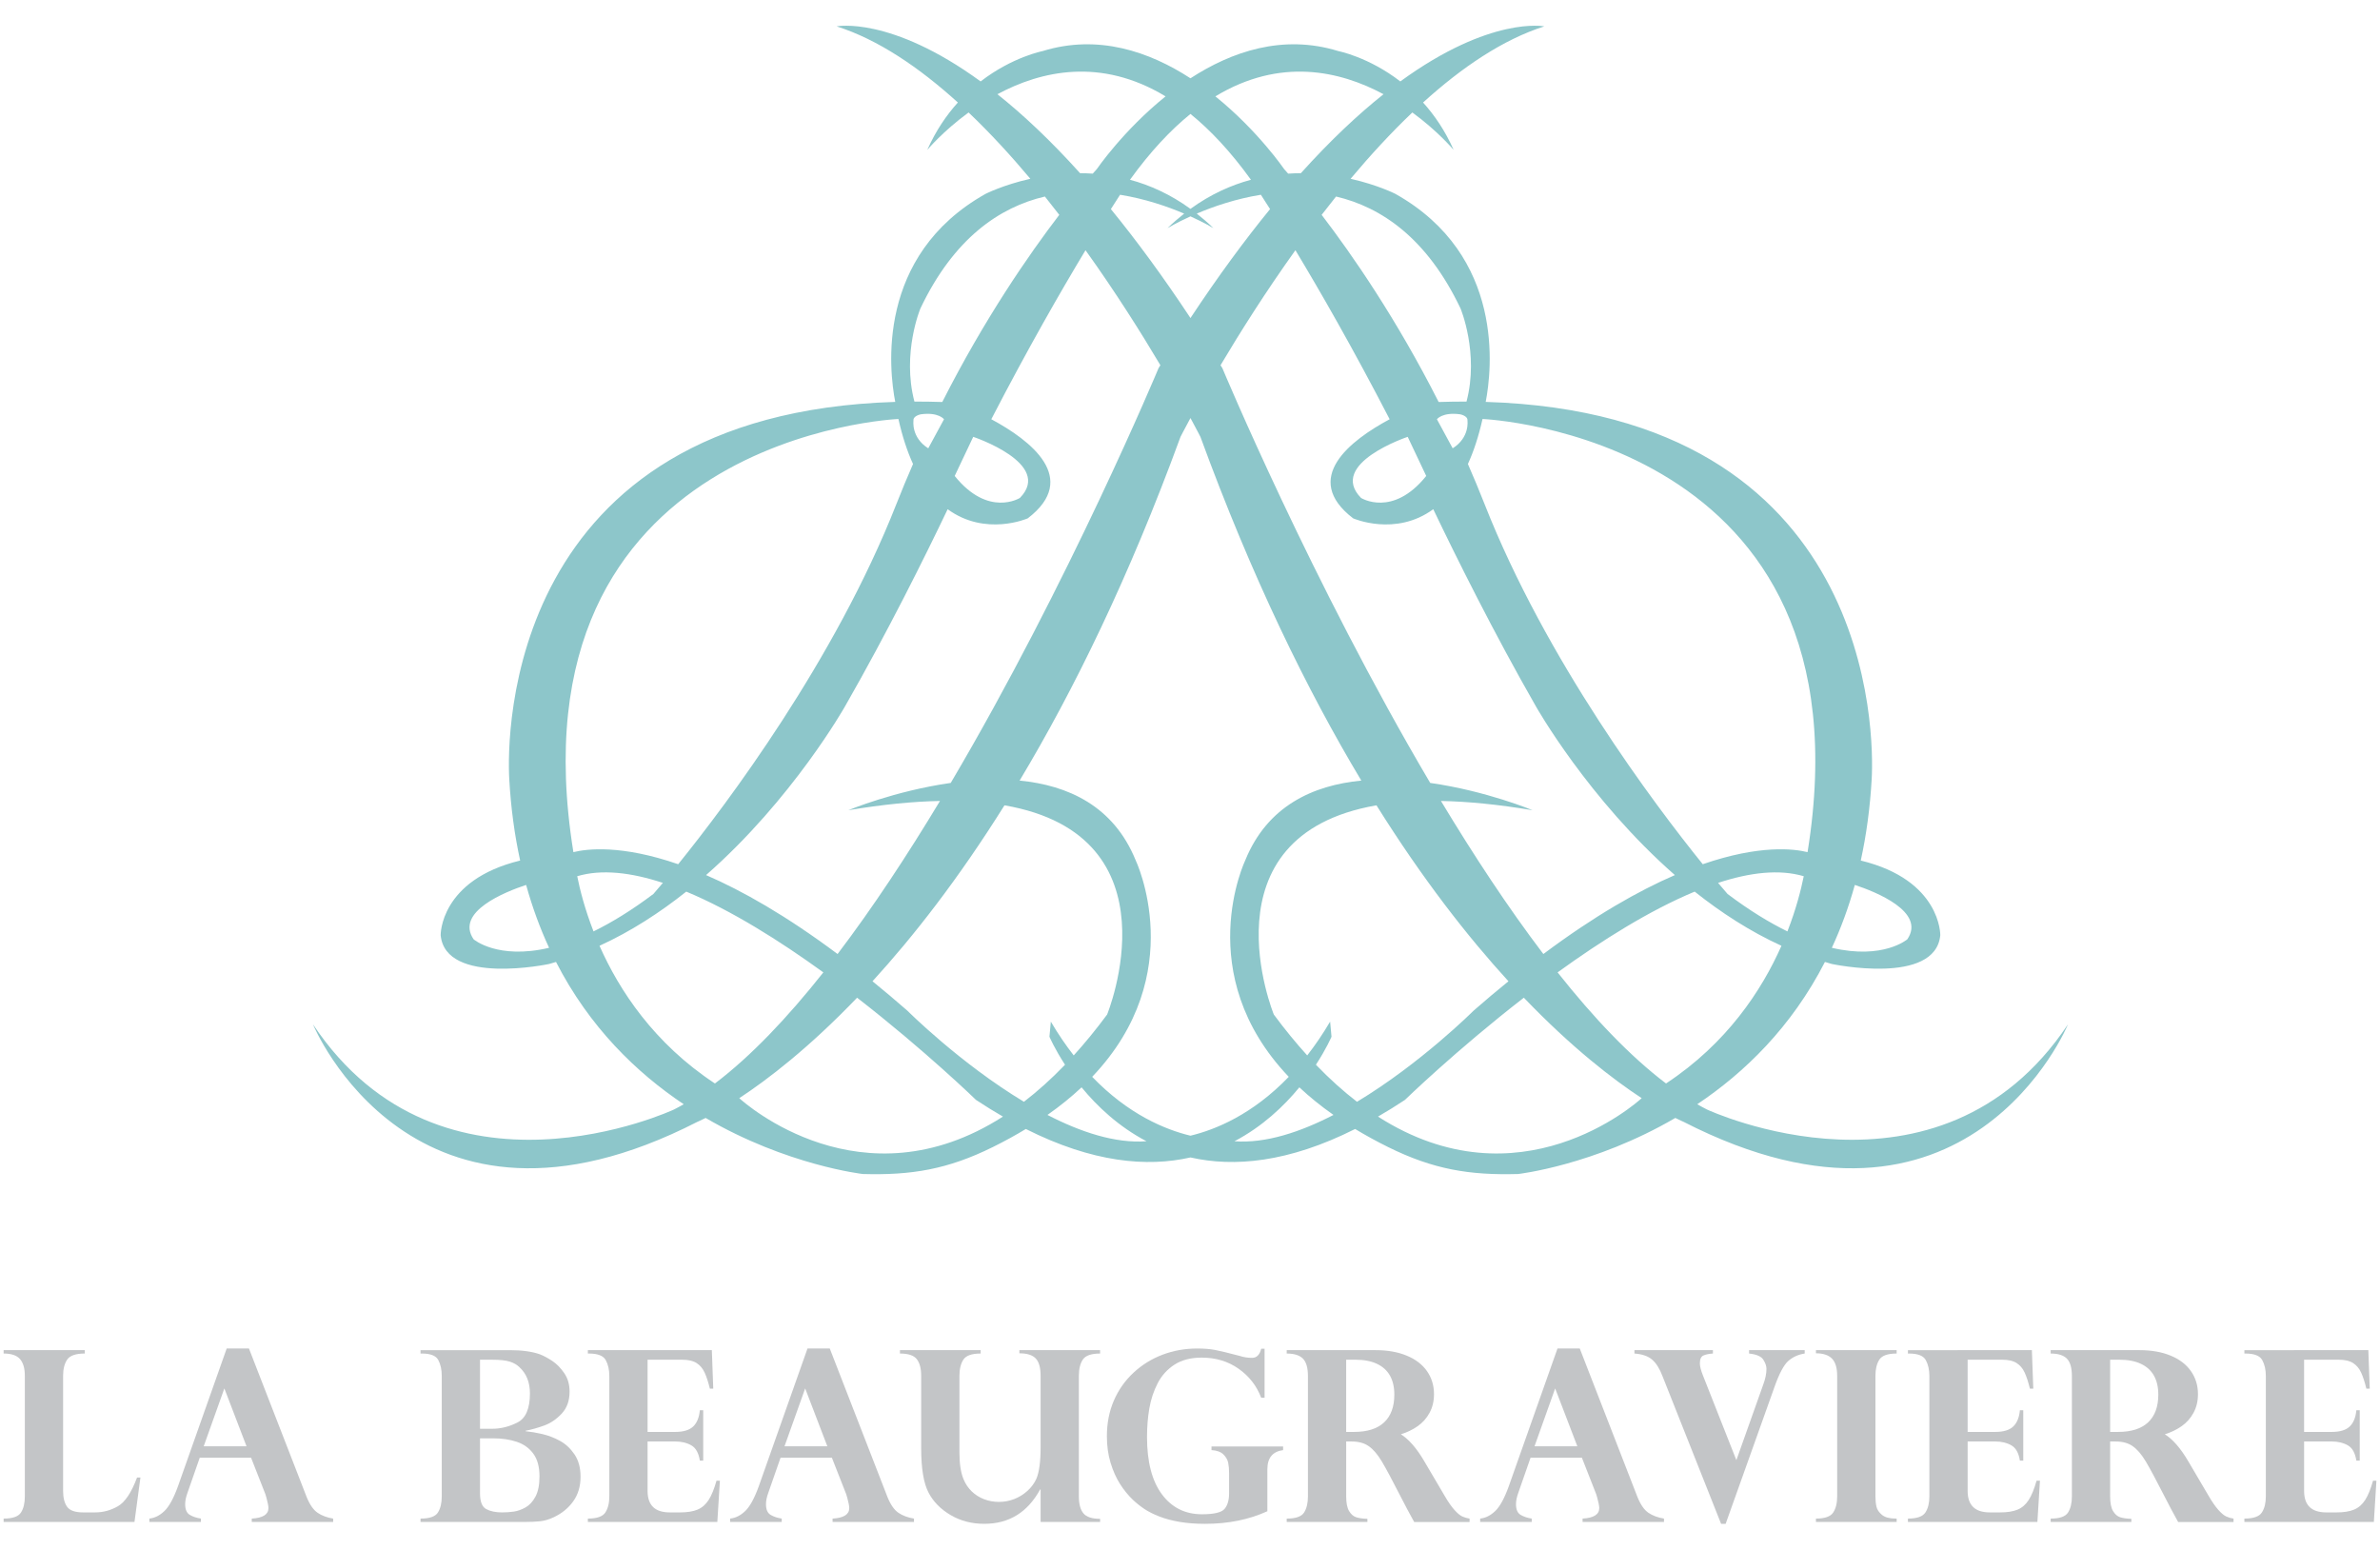 <?xml version="1.0" encoding="utf-8"?>
<!-- Generator: Adobe Illustrator 16.0.0, SVG Export Plug-In . SVG Version: 6.00 Build 0)  -->
<!DOCTYPE svg PUBLIC "-//W3C//DTD SVG 1.1//EN" "http://www.w3.org/Graphics/SVG/1.1/DTD/svg11.dtd">
<svg version="1.1" id="Calque_1" xmlns="http://www.w3.org/2000/svg" xmlns:xlink="http://www.w3.org/1999/xlink" x="0px" y="0px"
	 width="239.134px" height="155.679px" viewBox="0 0 239.134 155.679" enable-background="new 0 0 239.134 155.679"
	 xml:space="preserve">
<g>
	<defs>
		<rect id="SVGID_1_" width="239.134" height="155.679"/>
	</defs>
	<clipPath id="SVGID_2_">
		<use xlink:href="#SVGID_1_"  overflow="visible"/>
	</clipPath>
	<path clip-path="url(#SVGID_2_)" fill="#8DC6CA" d="M171.508,111.468c-0.324-0.164-0.649-0.342-0.975-0.528
		c4.743-3.173,9.468-7.742,12.83-14.296c0.231,0.067,0.462,0.143,0.694,0.205c0,0,10.413,2.207,10.897-2.896
		c0,0,0.092-5.534-7.99-7.496c0.554-2.536,0.935-5.271,1.099-8.227c0.233-4.236,0.393-36.656-38.784-37.852
		c0.612-3.15,1.986-14.688-9.079-20.902c0,0-1.762-0.898-4.497-1.514c1.97-2.35,4.048-4.611,6.205-6.663
		c2.606,1.909,4.149,3.763,4.149,3.763c-0.853-1.93-1.928-3.494-3.072-4.763c3.896-3.533,8.019-6.325,12.177-7.649
		c0,0-5.384-1.082-14.463,5.53c-3.192-2.46-6.227-3.047-6.227-3.047c-5.593-1.73-10.748,0.063-14.858,2.733
		c-4.11-2.67-9.265-4.463-14.859-2.733c0,0-3.034,0.587-6.225,3.047c-9.079-6.612-14.463-5.53-14.463-5.53
		c4.158,1.324,8.28,4.116,12.176,7.648c-1.145,1.27-2.219,2.834-3.074,4.764c0,0,1.543-1.854,4.151-3.763
		c2.157,2.052,4.236,4.314,6.206,6.663c-2.736,0.616-4.498,1.514-4.498,1.514c-11.066,6.214-9.691,17.752-9.078,20.902
		C50.774,41.574,50.931,73.994,51.166,78.23c0.163,2.956,0.543,5.69,1.097,8.227c-8.081,1.962-7.988,7.496-7.988,7.496
		c0.482,5.104,10.895,2.896,10.895,2.896c0.235-0.062,0.463-0.138,0.696-0.205c3.362,6.555,8.086,11.123,12.831,14.296
		c-0.326,0.187-0.652,0.364-0.976,0.528c0,0-23.308,10.896-36.273-8.551c0,0,10.068,24.411,38.618,9.792c0,0,0.292-0.12,0.833-0.393
		c8.185,4.778,15.797,5.633,15.797,5.633c4.873,0.138,8.517-0.459,13.068-2.712c1.187-0.587,2.285-1.192,3.308-1.811
		c6.711,3.378,12.18,3.847,16.542,2.86c4.361,0.986,9.831,0.518,16.544-2.86c1.021,0.617,2.12,1.224,3.306,1.811
		c4.551,2.253,8.196,2.85,13.069,2.712c0,0,7.61-0.854,15.798-5.634c0.541,0.272,0.833,0.394,0.833,0.394
		c28.548,14.619,38.617-9.792,38.617-9.792C194.816,122.364,171.508,111.468,171.508,111.468 M186.366,88.906
		c2.092,0.69,7.156,2.698,5.277,5.461c0,0-2.404,2.077-7.586,0.856C184.956,93.285,185.735,91.183,186.366,88.906 M47.585,94.367
		c-1.878-2.763,3.187-4.771,5.278-5.461c0.631,2.277,1.41,4.379,2.307,6.317C49.99,96.444,47.585,94.367,47.585,94.367
		 M179.594,93.576c-1.793-0.877-3.794-2.09-6.016-3.762c0,0-0.348-0.395-0.952-1.114c3.188-1.049,6.149-1.397,8.608-0.669
		C180.967,89.359,180.476,91.311,179.594,93.576 M181.617,85.613c-1.339-0.333-4.796-0.769-10.531,1.212
		c-4.874-6.036-15.741-20.467-21.921-36.179c-0.542-1.379-1.104-2.721-1.675-4.029c0.57-1.248,1.069-2.741,1.469-4.522
		C148.959,42.095,188.371,43.74,181.617,85.613 M143.702,78.658c-11.91-20.161-20.88-41.666-20.88-41.666
		c-0.063-0.102-0.124-0.2-0.187-0.299c1.945-3.275,4.515-7.352,7.524-11.555c2.47,4.099,5.786,9.866,9.467,16.983
		c-3.931,2.109-8.919,5.93-3.667,9.955c0,0,4.24,1.869,8.051-0.916c2.298,4.804,6.057,12.378,10.325,19.829
		c0,0,5.242,9.292,13.951,16.929c-3.653,1.579-8.049,4.071-13.215,7.93c-3.554-4.677-7.021-9.951-10.289-15.377
		c2.678,0.052,5.731,0.346,9.21,0.931C153.993,81.401,149.348,79.462,143.702,78.658 M94.446,80.47
		c-3.268,5.426-6.737,10.7-10.289,15.377c-5.166-3.858-9.562-6.351-13.215-7.93c8.709-7.637,13.95-16.929,13.95-16.929
		c4.27-7.451,8.028-15.024,10.325-19.829c3.811,2.785,8.051,0.916,8.051,0.916c5.253-4.024,0.265-7.846-3.665-9.955
		c3.68-7.117,6.996-12.884,9.466-16.982c3.011,4.202,5.579,8.279,7.523,11.554c-0.062,0.1-0.123,0.197-0.186,0.299
		c0,0-8.969,21.504-20.879,41.666c-5.647,0.804-10.29,2.743-10.29,2.743C88.714,80.816,91.768,80.522,94.446,80.47 M91.783,42.269
		c-0.066-0.498,0.742-0.645,0.742-0.645c1.779-0.242,2.326,0.497,2.326,0.497l-1.583,2.919
		C91.535,43.952,91.783,42.269,91.783,42.269 M95.925,47.818l1.862-3.93c0,0,8.068,2.69,4.69,6.137
		C102.477,50.025,99.305,52.025,95.925,47.818 M111.617,21.008c0.353-0.557,0.663-1.04,0.923-1.441
		c2.538,0.409,4.784,1.188,6.442,1.894c-0.564,0.445-1.124,0.926-1.677,1.463c0,0,0.862-0.53,2.309-1.186
		c1.447,0.656,2.309,1.186,2.309,1.186c-0.552-0.537-1.112-1.018-1.677-1.463c1.658-0.706,3.905-1.485,6.443-1.894
		c0.259,0.401,0.568,0.884,0.922,1.441c-2.534,3.102-5.205,6.721-7.997,10.945C116.823,27.73,114.151,24.11,111.617,21.008
		 M141.441,43.888l1.861,3.93c-3.379,4.207-6.551,2.207-6.551,2.207C133.374,46.578,141.441,43.888,141.441,43.888 M144.376,42.121
		c0,0,0.548-0.739,2.328-0.497c0,0,0.807,0.147,0.742,0.645c0,0,0.248,1.683-1.486,2.771L144.376,42.121z M146.751,30.992
		c0,0,1.879,4.494,0.6,9.353c-0.909-0.004-1.848,0.014-2.8,0.043c-4.239-8.367-8.706-14.816-11.756-18.803
		c0.475-0.616,0.957-1.231,1.447-1.841C138.797,20.814,143.39,23.933,146.751,30.992 M139.011,9.466
		c-2.525,2.01-5.305,4.601-8.306,7.934c-0.418,0.001-0.842,0.017-1.274,0.045c-0.257-0.293-0.401-0.451-0.401-0.451
		s-2.642-3.871-6.912-7.312C128.626,5.741,134.638,7.117,139.011,9.466 M119.614,11.446c2.004,1.625,4.041,3.789,6.077,6.614
		c-2.005,0.541-4.065,1.463-6.077,2.924c-2.012-1.461-4.071-2.383-6.077-2.924C115.574,15.235,117.61,13.071,119.614,11.446
		 M100.217,9.466c4.373-2.349,10.387-3.725,16.895,0.216c-4.272,3.441-6.912,7.312-6.912,7.312s-0.146,0.158-0.403,0.451
		c-0.431-0.028-0.857-0.044-1.273-0.045C105.523,14.067,102.744,11.476,100.217,9.466 M92.478,30.992
		c3.361-7.059,7.952-10.178,12.509-11.248c0.49,0.61,0.972,1.225,1.446,1.841c-3.05,3.987-7.516,10.436-11.756,18.803
		c-0.951-0.029-1.889-0.047-2.799-0.043C90.598,35.486,92.478,30.992,92.478,30.992 M90.271,42.095
		c0.397,1.781,0.897,3.274,1.467,4.522c-0.571,1.308-1.132,2.65-1.674,4.029c-6.18,15.712-17.048,30.143-21.921,36.179
		c-5.733-1.98-9.19-1.545-10.53-1.212C50.858,43.74,90.271,42.095,90.271,42.095 M57.997,88.031c2.458-0.729,5.419-0.38,8.606,0.669
		c-0.603,0.72-0.951,1.114-0.951,1.114c-2.223,1.672-4.224,2.885-6.017,3.762C58.753,91.311,58.261,89.359,57.997,88.031
		 M60.236,95.02c3.154-1.438,6.073-3.338,8.717-5.441c4.536,1.887,9.372,4.926,13.775,8.114c-3.605,4.55-7.277,8.424-10.895,11.161
		C65.714,104.822,62.218,99.498,60.236,95.02 M74.279,110.331c2.86-1.878,6.996-5.045,11.839-10.094
		c6.84,5.302,11.945,10.266,11.945,10.266c0.924,0.613,1.826,1.168,2.709,1.679C86.592,121.267,74.855,110.855,74.279,110.331
		 M102.881,110.693c-6.429-3.871-11.714-9.155-11.714-9.155c-1.204-1.055-2.366-2.027-3.502-2.952
		c4.09-4.474,8.615-10.255,13.261-17.678c17.681,3.064,10.311,21.023,10.311,21.023c-1.122,1.516-2.24,2.877-3.354,4.104
		c-0.785-1.008-1.557-2.131-2.3-3.395l-0.139,1.518c0,0,0.501,1.179,1.565,2.813C105.62,108.416,104.242,109.647,102.881,110.693
		 M105.245,112.014c1.289-0.905,2.425-1.832,3.428-2.772c1.557,1.895,3.709,3.939,6.523,5.417
		C112.062,114.893,108.574,113.735,105.245,112.014 M119.614,114.1c-2.536-0.61-6.241-2.135-9.875-5.915
		c9.858-10.342,4.358-21.782,4.358-21.782c-2.221-5.432-6.79-7.509-11.65-7.98c5.438-9.067,10.992-20.402,16.166-34.535
		c0,0,0.35-0.689,1.001-1.889c0.651,1.2,1.001,1.889,1.001,1.889c5.174,14.134,10.728,25.468,16.166,34.535
		c-4.859,0.471-9.43,2.549-11.65,7.98c0,0-5.499,11.439,4.359,21.782C125.855,111.964,122.15,113.49,119.614,114.1 M124.033,114.659
		c2.813-1.478,4.966-3.522,6.522-5.417c1.003,0.94,2.14,1.867,3.429,2.772C130.654,113.735,127.167,114.893,124.033,114.659
		 M132.219,106.971c1.065-1.635,1.566-2.813,1.566-2.813l-0.139-1.518c-0.743,1.264-1.517,2.387-2.301,3.395
		c-1.112-1.227-2.232-2.588-3.354-4.104c0,0-7.37-17.958,10.311-21.023c4.646,7.423,9.17,13.204,13.262,17.678
		c-1.139,0.925-2.3,1.897-3.504,2.952c0,0-5.284,5.285-11.713,9.155C134.987,109.647,133.609,108.416,132.219,106.971
		 M138.457,112.182c0.882-0.512,1.785-1.066,2.709-1.68c0,0,5.105-4.964,11.944-10.266c4.843,5.049,8.979,8.216,11.841,10.094
		C164.377,110.853,152.639,121.268,138.457,112.182 M167.397,108.853c-3.618-2.737-7.291-6.61-10.896-11.16
		c4.403-3.188,9.239-6.228,13.775-8.114c2.644,2.104,5.562,4.003,8.718,5.442C177.011,99.498,173.514,104.822,167.397,108.853"/>
	<path clip-path="url(#SVGID_2_)" fill="#C3C5C7" d="M13.512,152.908H0.364v-0.34c0.898,0,1.478-0.201,1.74-0.604
		c0.262-0.402,0.392-0.943,0.392-1.623v-12.117c0-0.75-0.162-1.311-0.486-1.682c-0.324-0.371-0.873-0.557-1.646-0.557v-0.34H8.52
		v0.34c-0.899,0-1.487,0.201-1.764,0.604c-0.277,0.402-0.416,0.947-0.416,1.635v11.543c0,0.711,0.137,1.252,0.41,1.623
		c0.274,0.371,0.809,0.557,1.606,0.557h1.195c0.813,0,1.578-0.207,2.297-0.621c0.719-0.414,1.359-1.375,1.922-2.883h0.34
		L13.512,152.908z"/>
	<path clip-path="url(#SVGID_2_)" fill="#C3C5C7" d="M25.015,135.482l5.801,14.93c0.312,0.766,0.679,1.291,1.101,1.576
		c0.422,0.285,0.942,0.479,1.559,0.58v0.339h-8.18v-0.339c1.117-0.062,1.676-0.414,1.676-1.055c0-0.102-0.018-0.244-0.053-0.428
		c-0.035-0.184-0.082-0.379-0.14-0.586c-0.059-0.207-0.096-0.334-0.112-0.381l-1.441-3.668H20.07l-1.231,3.527
		c-0.156,0.422-0.234,0.804-0.234,1.148c0,0.53,0.156,0.889,0.468,1.071c0.313,0.185,0.684,0.308,1.114,0.37v0.339h-5.18v-0.339
		c0.539-0.055,1.043-0.307,1.512-0.756c0.469-0.449,0.922-1.275,1.359-2.479l4.899-13.852H25.015z M20.468,145.302h4.301
		l-2.227-5.812L20.468,145.302z"/>
	<path clip-path="url(#SVGID_2_)" fill="#C3C5C7" d="M52.647,152.908H42.253v-0.34c0.906,0,1.488-0.203,1.746-0.609
		s0.387-0.945,0.387-1.617v-12.117c0-0.617-0.115-1.145-0.346-1.582c-0.23-0.438-0.779-0.657-1.646-0.657h-0.141v-0.339h9
		c1.195,0,2.187,0.137,2.976,0.41c0.399,0.156,0.817,0.379,1.254,0.668c0.438,0.289,0.838,0.695,1.202,1.219
		c0.363,0.523,0.544,1.145,0.544,1.863c0,0.914-0.263,1.652-0.791,2.215c-0.527,0.562-1.113,0.961-1.757,1.195
		c-0.645,0.234-1.268,0.41-1.869,0.527v0.047c0.492,0.047,1.044,0.141,1.658,0.281c0.613,0.141,1.207,0.367,1.781,0.68
		s1.064,0.768,1.471,1.365c0.406,0.598,0.609,1.35,0.609,2.256c0,0.953-0.244,1.771-0.732,2.455c-0.489,0.684-1.139,1.217-1.952,1.6
		c-0.476,0.226-0.937,0.363-1.382,0.41C53.819,152.884,53.28,152.908,52.647,152.908 M49.425,136.607H48.23v6.938h1.195
		c0.89,0,1.75-0.213,2.578-0.639s1.242-1.396,1.242-2.912c0-1.117-0.351-1.996-1.055-2.637c-0.242-0.242-0.562-0.428-0.961-0.557
		C50.831,136.671,50.229,136.607,49.425,136.607 M49.542,144.505H48.23v5.52c0,0.835,0.207,1.365,0.621,1.587
		c0.414,0.224,0.941,0.335,1.582,0.335c0.421,0,0.82-0.027,1.195-0.082s0.762-0.191,1.16-0.41c0.399-0.22,0.734-0.58,1.008-1.084
		c0.273-0.504,0.41-1.186,0.41-2.045c0-0.953-0.205-1.711-0.615-2.273c-0.41-0.562-0.963-0.961-1.658-1.195
		C51.237,144.623,50.44,144.505,49.542,144.505"/>
	<path clip-path="url(#SVGID_2_)" fill="#C3C5C7" d="M71.524,135.646l0.141,3.867h-0.34c-0.156-0.648-0.33-1.184-0.522-1.605
		c-0.191-0.422-0.463-0.744-0.814-0.967c-0.352-0.223-0.832-0.334-1.442-0.334h-3.48v7.254h2.777c0.828,0,1.432-0.184,1.811-0.551
		s0.599-0.91,0.662-1.629h0.34v5.062h-0.34c-0.117-0.766-0.402-1.277-0.856-1.534c-0.453-0.259-0.992-0.388-1.617-0.388h-2.777
		v4.969c0,1.438,0.742,2.156,2.227,2.156h1.054c0.711,0,1.291-0.094,1.74-0.281c0.45-0.188,0.821-0.51,1.114-0.967
		c0.293-0.457,0.556-1.104,0.791-1.939h0.34l-0.258,4.148H59.067v-0.34c0.906,0,1.492-0.205,1.758-0.615
		c0.265-0.41,0.398-0.947,0.398-1.611v-12.094c0-0.633-0.121-1.168-0.363-1.605s-0.801-0.656-1.676-0.656h-0.117v-0.34H71.524z"/>
	<path clip-path="url(#SVGID_2_)" fill="#C3C5C7" d="M83.373,135.482l5.801,14.93c0.312,0.766,0.679,1.291,1.101,1.576
		c0.422,0.285,0.942,0.479,1.559,0.58v0.339h-8.18v-0.339c1.117-0.062,1.676-0.414,1.676-1.055c0-0.102-0.018-0.244-0.053-0.428
		c-0.035-0.184-0.082-0.379-0.14-0.586c-0.059-0.207-0.096-0.334-0.112-0.381l-1.441-3.668h-5.156l-1.231,3.527
		c-0.156,0.422-0.234,0.804-0.234,1.148c0,0.53,0.156,0.889,0.468,1.071c0.313,0.185,0.684,0.308,1.114,0.37v0.339h-5.18v-0.339
		c0.539-0.055,1.043-0.307,1.512-0.756c0.469-0.449,0.922-1.275,1.359-2.479l4.899-13.852H83.373z M78.826,145.302h4.301
		L80.9,139.49L78.826,145.302z"/>
	<path clip-path="url(#SVGID_2_)" fill="#C3C5C7" d="M104.557,152.908v-3.27h-0.047c-1.258,2.305-3.129,3.456-5.613,3.456
		c-1.258,0-2.385-0.292-3.381-0.878s-1.732-1.332-2.209-2.238c-0.5-0.938-0.75-2.434-0.75-4.488v-7.266
		c0-0.734-0.146-1.291-0.439-1.671c-0.293-0.378-0.858-0.567-1.694-0.567v-0.34h8.11v0.34c-0.891,0-1.469,0.203-1.735,0.609
		c-0.265,0.406-0.398,0.949-0.398,1.629v7.699c0,1.133,0.136,2.027,0.41,2.684c0.195,0.477,0.471,0.887,0.826,1.23
		c0.356,0.344,0.77,0.605,1.242,0.785c0.473,0.18,0.967,0.27,1.483,0.27c0.539,0,1.054-0.096,1.547-0.287
		c0.492-0.191,0.935-0.467,1.33-0.826c0.394-0.359,0.693-0.766,0.896-1.219c0.281-0.672,0.422-1.719,0.422-3.141v-7.195
		c0-0.82-0.164-1.402-0.492-1.746c-0.328-0.344-0.875-0.516-1.641-0.516v-0.316h8.11v0.34c-0.883,0-1.459,0.199-1.729,0.598
		c-0.269,0.398-0.404,0.945-0.404,1.641v12.117c0,0.766,0.152,1.332,0.457,1.699c0.304,0.367,0.863,0.551,1.676,0.551v0.316H104.557
		z"/>
	<path clip-path="url(#SVGID_2_)" fill="#C3C5C7" d="M127.061,140.427h-0.341c-0.452-1.195-1.209-2.166-2.267-2.912
		c-1.059-0.746-2.295-1.119-3.709-1.119c-1.094,0-2.004,0.234-2.73,0.703c-0.727,0.469-1.291,1.092-1.694,1.869
		c-0.402,0.777-0.681,1.619-0.838,2.525c-0.156,0.906-0.234,1.863-0.234,2.871c0,2.499,0.498,4.42,1.494,5.76s2.338,2.01,4.026,2.01
		c1.21,0,1.968-0.18,2.271-0.539c0.305-0.359,0.457-0.891,0.457-1.594v-1.992c0-0.398-0.031-0.75-0.093-1.055
		c-0.063-0.305-0.226-0.584-0.487-0.839c-0.261-0.253-0.658-0.396-1.188-0.427v-0.363h7.194v0.363
		c-1.054,0.141-1.582,0.785-1.582,1.934v4.207c-1.843,0.844-3.929,1.266-6.258,1.266c-0.937,0-1.786-0.064-2.548-0.193
		c-0.762-0.129-1.439-0.309-2.033-0.539c-0.594-0.23-1.094-0.48-1.5-0.75c-0.406-0.27-0.789-0.572-1.149-0.908
		c-0.492-0.469-0.931-1.008-1.318-1.617c-0.387-0.609-0.703-1.318-0.949-2.127c-0.246-0.809-0.369-1.697-0.369-2.666
		c0-1.305,0.232-2.496,0.697-3.574s1.123-2.014,1.975-2.807c0.851-0.793,1.826-1.396,2.923-1.811
		c1.098-0.414,2.256-0.621,3.475-0.621c0.687,0,1.281,0.047,1.781,0.141s1.34,0.297,2.519,0.609
		c0.375,0.125,0.782,0.188,1.219,0.188c0.462,0,0.767-0.305,0.914-0.914h0.341V140.427z"/>
	<path clip-path="url(#SVGID_2_)" fill="#C3C5C7" d="M135.81,144.822h-0.55v5.52c0,0.656,0.097,1.146,0.292,1.471
		c0.196,0.324,0.434,0.531,0.715,0.621c0.282,0.09,0.657,0.143,1.125,0.158v0.316h-8.108v-0.34c0.905,0,1.487-0.203,1.745-0.609
		c0.259-0.406,0.388-0.945,0.388-1.617v-12.094c0-0.829-0.168-1.412-0.504-1.752s-0.879-0.51-1.629-0.51v-0.34h8.952
		c1.181,0,2.216,0.184,3.106,0.551c0.89,0.367,1.57,0.887,2.039,1.559c0.468,0.672,0.703,1.441,0.703,2.309
		c0,0.703-0.149,1.328-0.446,1.875c-0.296,0.547-0.697,0.996-1.201,1.348s-1.063,0.621-1.681,0.809
		c0.804,0.508,1.586,1.406,2.343,2.695l2.063,3.504c0.351,0.602,0.676,1.068,0.973,1.4c0.296,0.332,0.558,0.551,0.785,0.656
		c0.226,0.105,0.472,0.178,0.738,0.217v0.34h-5.566c-0.54-0.977-0.954-1.754-1.243-2.332c-0.922-1.805-1.593-3.059-2.015-3.762
		s-0.858-1.211-1.308-1.523C137.078,144.978,136.506,144.822,135.81,144.822 M136.197,136.607h-0.938v7.254h0.785
		c1.343,0,2.354-0.322,3.035-0.967c0.68-0.645,1.019-1.572,1.019-2.783c0-0.75-0.146-1.385-0.438-1.904s-0.731-0.916-1.313-1.189
		S137.049,136.607,136.197,136.607"/>
	<path clip-path="url(#SVGID_2_)" fill="#C3C5C7" d="M158.73,135.482l5.801,14.93c0.312,0.766,0.679,1.291,1.101,1.576
		s0.942,0.479,1.56,0.58v0.339h-8.181v-0.339c1.117-0.062,1.677-0.414,1.677-1.055c0-0.102-0.019-0.244-0.054-0.428
		s-0.082-0.379-0.14-0.586c-0.059-0.207-0.096-0.334-0.112-0.381l-1.44-3.668h-5.156l-1.231,3.527
		c-0.155,0.422-0.233,0.804-0.233,1.148c0,0.53,0.156,0.889,0.468,1.071c0.313,0.185,0.684,0.308,1.114,0.37v0.339h-5.181v-0.339
		c0.539-0.055,1.043-0.307,1.513-0.756c0.469-0.449,0.922-1.275,1.358-2.479l4.899-13.852H158.73z M154.184,145.302h4.301
		l-2.228-5.812L154.184,145.302z"/>
	<path clip-path="url(#SVGID_2_)" fill="#C3C5C7" d="M181.331,135.646v0.34c-0.633,0.094-1.178,0.338-1.635,0.732
		s-0.928,1.279-1.412,2.654l-4.897,13.723h-0.457l-5.883-14.824c-0.281-0.75-0.627-1.305-1.037-1.664s-1.006-0.566-1.787-0.621
		v-0.34h7.886v0.34c-0.39,0.023-0.707,0.088-0.949,0.193c-0.241,0.105-0.362,0.369-0.362,0.791c0,0.297,0.101,0.699,0.305,1.207
		l3.363,8.52l2.683-7.547c0.227-0.602,0.34-1.145,0.34-1.629c0-0.273-0.104-0.578-0.315-0.914s-0.688-0.543-1.431-0.621v-0.34
		H181.331z"/>
	<path clip-path="url(#SVGID_2_)" fill="#C3C5C7" d="M182.46,135.962v-0.316h8.109v0.34c-0.897,0-1.478,0.205-1.74,0.615
		c-0.262,0.41-0.392,0.951-0.392,1.623v12.117c0,0.383,0.035,0.727,0.104,1.031c0.07,0.305,0.257,0.58,0.558,0.826
		c0.3,0.246,0.759,0.369,1.377,0.369h0.093v0.34h-8.109v-0.34c0.892,0,1.47-0.203,1.734-0.609c0.266-0.406,0.399-0.945,0.399-1.617
		v-12.117c0-0.797-0.175-1.373-0.522-1.729C183.725,136.14,183.188,135.962,182.46,135.962"/>
	<path clip-path="url(#SVGID_2_)" fill="#C3C5C7" d="M204.156,135.646l0.141,3.867h-0.34c-0.156-0.648-0.33-1.184-0.522-1.605
		c-0.19-0.422-0.463-0.744-0.813-0.967c-0.353-0.223-0.832-0.334-1.442-0.334h-3.479v7.254h2.776c0.828,0,1.433-0.184,1.812-0.551
		s0.599-0.91,0.662-1.629h0.34v5.062h-0.34c-0.117-0.766-0.402-1.277-0.856-1.534c-0.453-0.259-0.992-0.388-1.617-0.388h-2.776
		v4.969c0,1.438,0.741,2.156,2.227,2.156h1.054c0.711,0,1.291-0.094,1.74-0.281c0.45-0.188,0.821-0.51,1.114-0.967
		s0.556-1.104,0.791-1.939h0.34l-0.258,4.148h-13.008v-0.34c0.905,0,1.491-0.205,1.758-0.615c0.265-0.41,0.397-0.947,0.397-1.611
		v-12.094c0-0.633-0.121-1.168-0.362-1.605c-0.242-0.438-0.802-0.656-1.677-0.656h-0.116v-0.34H204.156z"/>
	<path clip-path="url(#SVGID_2_)" fill="#C3C5C7" d="M212.57,144.822h-0.55v5.52c0,0.656,0.097,1.146,0.292,1.471
		c0.196,0.324,0.434,0.531,0.715,0.621c0.282,0.09,0.657,0.143,1.125,0.158v0.316h-8.108v-0.34c0.905,0,1.487-0.203,1.745-0.609
		c0.259-0.406,0.388-0.945,0.388-1.617v-12.094c0-0.829-0.168-1.412-0.504-1.752s-0.879-0.51-1.629-0.51v-0.34h8.952
		c1.181,0,2.216,0.184,3.106,0.551c0.89,0.367,1.57,0.887,2.039,1.559c0.468,0.672,0.703,1.441,0.703,2.309
		c0,0.703-0.149,1.328-0.446,1.875c-0.296,0.547-0.697,0.996-1.201,1.348s-1.063,0.621-1.681,0.809
		c0.804,0.508,1.586,1.406,2.343,2.695l2.063,3.504c0.351,0.602,0.676,1.068,0.973,1.4c0.296,0.332,0.558,0.551,0.785,0.656
		c0.226,0.105,0.472,0.178,0.738,0.217v0.34h-5.566c-0.54-0.977-0.954-1.754-1.243-2.332c-0.922-1.805-1.593-3.059-2.015-3.762
		s-0.858-1.211-1.308-1.523C213.839,144.978,213.267,144.822,212.57,144.822 M212.957,136.607h-0.937v7.254h0.785
		c1.343,0,2.354-0.322,3.035-0.967c0.68-0.645,1.019-1.572,1.019-2.783c0-0.75-0.146-1.385-0.438-1.904s-0.731-0.916-1.313-1.189
		S213.81,136.607,212.957,136.607"/>
	<path clip-path="url(#SVGID_2_)" fill="#C3C5C7" d="M237.963,135.646l0.141,3.867h-0.34c-0.156-0.648-0.33-1.184-0.522-1.605
		c-0.19-0.422-0.463-0.744-0.813-0.967c-0.353-0.223-0.832-0.334-1.442-0.334h-3.479v7.254h2.776c0.828,0,1.433-0.184,1.812-0.551
		s0.599-0.91,0.662-1.629h0.34v5.062h-0.34c-0.117-0.766-0.402-1.277-0.856-1.534c-0.453-0.259-0.992-0.388-1.617-0.388h-2.776
		v4.969c0,1.438,0.741,2.156,2.227,2.156h1.054c0.711,0,1.291-0.094,1.74-0.281c0.45-0.188,0.821-0.51,1.114-0.967
		s0.556-1.104,0.791-1.939h0.34l-0.258,4.148h-13.008v-0.34c0.905,0,1.491-0.205,1.758-0.615c0.265-0.41,0.397-0.947,0.397-1.611
		v-12.094c0-0.633-0.121-1.168-0.362-1.605c-0.242-0.438-0.802-0.656-1.677-0.656h-0.116v-0.34H237.963z"/>
</g>
</svg>

